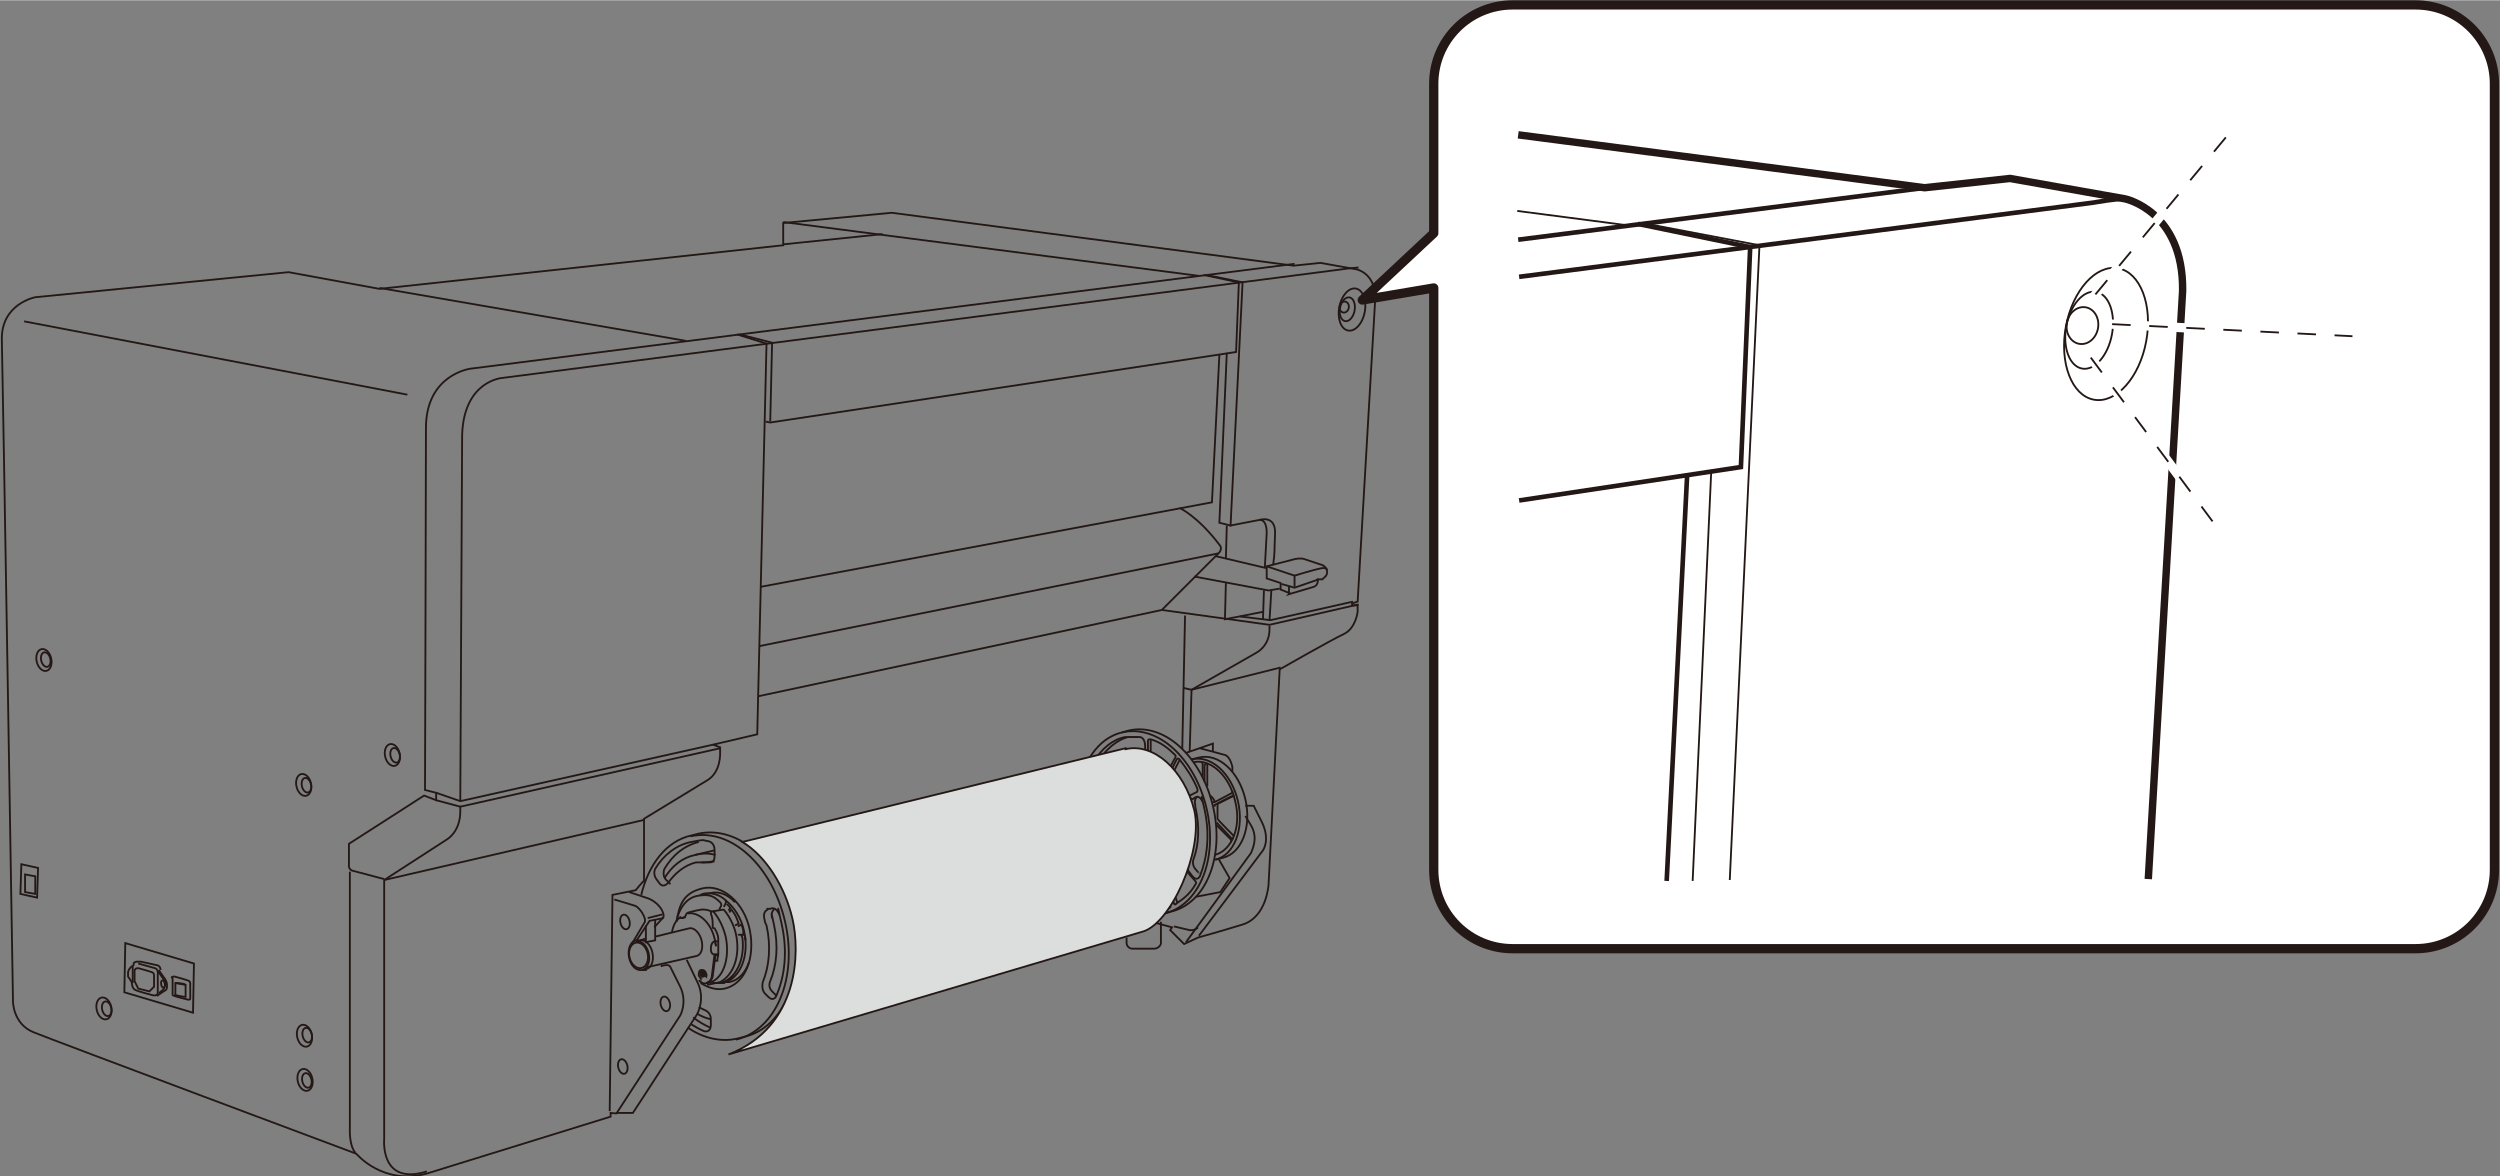 <?xml version="1.0" encoding="UTF-8"?>
<svg id="_レイヤー_1" data-name="レイヤー 1" xmlns="http://www.w3.org/2000/svg" width="95mm" height="44.7mm" viewBox="0 0 269.4 126.7">
  <rect x="0" y="0" width="269.4" height="126.7" fill="#808080" stroke="none"/>
  <defs>
    <style>
      .cls-1 {
        stroke-dasharray: 0 0 2 2;
      }

      .cls-1, .cls-2, .cls-3, .cls-4, .cls-5, .cls-6, .cls-7, .cls-8 {
        stroke: #231815;
      }

      .cls-1, .cls-2, .cls-9 {
        fill: #fff;
      }

      .cls-1, .cls-3, .cls-4, .cls-5, .cls-6 {
        stroke-width: .2px;
      }

      .cls-1, .cls-4, .cls-5, .cls-6, .cls-7, .cls-8 {
        stroke-miterlimit: 10;
      }

      .cls-2, .cls-3, .cls-9 {
        stroke-linecap: round;
        stroke-linejoin: round;
      }

      .cls-3, .cls-5, .cls-7, .cls-8 {
        fill: none;
      }

      .cls-4 {
        fill: #dcdddd;
      }

      .cls-9 {
        stroke: #fff;
      }

      .cls-6 {
        fill: #040000;
      }

      .cls-7 {
        stroke-width: .8px;
      }

      .cls-8 {
        stroke-width: .5px;
      }
    </style>
  </defs>
  <path class="cls-5" d="m74,103.4l1.1,2.3c1,1.9,0,3.6,0,3.6l-6.9,10.6h-1.7c0,.1-.7,0-.7,0v.4l-19.7,6.1c-4.8,1.4-7.7-2.1-7.7-2.1,0,0-32.6-12.2-34.8-13.1s-2.2-3.3-2.2-3.3c0,0-1.1-67.4-1.2-71.3s3.6-4.6,3.6-4.6l27.3-2.7,9.8,1.8,43.5-4.7v-2.4l11.7-1.1,43.3,5.7,2.9-.3,3.9.7s2,.4,2,3.1l-1.9,32.7-.6.2v.2s.6,0,.6,0v.7s-.2,1.8-1.5,2.4-6.9,3.8-6.9,3.8l-1.2,23.2s-.2,3.5-2.8,4.3-4.8,1.4-4.8,1.4l-1.5.7-1.5-1.5.2-.3-6.6-1.8-35.2,10.2"/>
  <path class="cls-5" d="m38.3,124.2c-.7-.8-.6-2.6-.6-2.6v-27.7"/>
  <path class="cls-5" d="m41.4,94.8v27.9s-.5,5.1,4.6,3.5"/>
  <path class="cls-5" d="m66.4,120l6.9-10.6s.8-1.4,0-3.1l-1.1-2.2s-.2-.3-1,0"/>
  <path class="cls-5" d="m129.2,100.8l6.9-9.2s.8-1.1-.1-3l-.9-1.8h-.9"/>
  <path class="cls-5" d="m134.2,87.9l.6,1s.4.6.4,1.4-.4,1.6-.4,1.6l-7,9.6"/>
  <path class="cls-5" d="m41.4,94.8l6.8-4.4s1.4-.8,1.4-3v-.6"/>
  <path class="cls-5" d="m139.5,28.4l-88.8,11.3s-4.8.6-4.8,6.4-.1,39-.1,39l1.2.3v.8l-1.3-.5-8.1,5.2v2.4s0,.4.4.5,3.4.9,3.4.9"/>
  <polyline class="cls-5" points="76.9 80.2 81.6 79.1 82.6 37 79.4 36"/>
  <polyline class="cls-5" points="47 85.4 49.6 86.3 76.9 80.2"/>
  <path class="cls-5" d="m76.8,80.2l.8.3v.6s.1,2-1.3,2.9l-6.9,4.2v6.7c-.1,0-.9,1-.9,1l-2.5.5-.3,23.3"/>
  <line class="cls-5" x1="84.4" y1="23.9" x2="129.2" y2="29.7"/>
  <line class="cls-5" x1="84.4" y1="26.3" x2="95.1" y2="25.2"/>
  <path class="cls-5" d="m146.4,28.8c-.2,0-1.1.1-1.1.1l-91.2,11.8s-4.1.3-4.3,6.1l-.2,39.5"/>
  <line class="cls-5" x1="40.9" y1="31" x2="73.9" y2="36.7"/>
  <polyline class="cls-5" points="83 45.4 83.2 36.9 79.7 36"/>
  <polyline class="cls-5" points="82.5 45.4 83 45.5 133.2 37.9 133.5 30.4 129.7 29.6"/>
  <polyline class="cls-5" points="130 29.6 133.9 30.4 132.6 56.7"/>
  <polyline class="cls-5" points="131.4 38.2 130.6 54.1 82 63.2"/>
  <path class="cls-5" d="m81.7,75l43.5-9.3,6.2-6.2c.3-.4.1-.7.1-.7-2.4-3.2-4.4-4.1-4.4-4.1"/>
  <line class="cls-5" x1="81.8" y1="69.6" x2="131.3" y2="59.6"/>
  <line class="cls-5" x1="69.5" y1="88.3" x2="41.4" y2="94.8"/>
  <polyline class="cls-5" points="47 86.2 49.6 86.9 77.6 80.6"/>
  <line class="cls-5" x1="127.7" y1="66.3" x2="127.4" y2="80.7"/>
  <path class="cls-5" d="m128.2,81l.2-6.7,7-4s1.4-.7,1.4-2.5v-.4"/>
  <polyline class="cls-5" points="145.8 64.8 136.9 66.8 133.6 66.4"/>
  <polyline class="cls-5" points="146.4 65.1 136.8 67.3 125.2 65.7"/>
  <polyline class="cls-5" points="128.7 62.1 136.7 63.6 137.9 63.4"/>
  <line class="cls-5" x1="131" y1="59.9" x2="136.5" y2="61.2"/>
  <path class="cls-5" d="m136.3,61.1l.2-3.7c0-1.6-.8-1.4-.8-1.4l-3.1.6-1.2-.3.8-18.3"/>
  <line class="cls-5" x1="136.1" y1="66.7" x2="136.2" y2="63.6"/>
  <path class="cls-5" d="m137,63.6c-.1,1.8-.2,3.2-.2,3.2"/>
  <path class="cls-5" d="m135.7,56s1.8-.6,1.7,1.5,0,1.8-.2,3.3"/>
  <polyline class="cls-5" points="132.1 62.8 132 66.7 136.1 65.9"/>
  <line class="cls-5" x1="132.2" y1="56.6" x2="132.1" y2="60.2"/>
  <polyline class="cls-5" points="138 71.9 128.4 74.3 127.5 74.1"/>
  <path class="cls-5" d="m120.9,78.9c3.8-.9,7.8,2.7,9.1,8.1,1.3,5.4-.7,10.5-4.5,11.4"/>
  <path class="cls-5" d="m128.4,81.8c2.1-.5,4.3,1.5,5,4.5.7,3-.4,5.8-2.4,6.3"/>
  <path class="cls-5" d="m128.4,81.8s0,0,0,0l.8-.2c2.1-.5,4.3,1.5,5,4.5.7,3-.4,5.8-2.4,6.3l-.8.2s0,0-.1,0"/>
  <path class="cls-5" d="m128.6,82.1c1.9-.4,3.9,1.5,4.5,4.2.7,2.7-.3,5.3-2.2,5.8"/>
  <path class="cls-5" d="m118.2,83.5c.5.5.7,0,.7,0,.6-1,1.5-1.7,2.6-2s.8-.1,1.3,0c.7,0,.6-1.1.6-1.1,0-.9-.5-1-.5-1-.6,0-1.1,0-1.7,0-1.4.3-2.5,1.3-3.3,2.6,0,0-.3.7.1,1.1l.3.3Z"/>
  <path class="cls-5" d="m122.9,97.3c-1.9-.8-3.6-2.6-4.6-5.1,0,0-.3-.7.2-.9"/>
  <path class="cls-5" d="m122.8,79.4c-.5,0-.9,0-1.3,0-1.1.3-2.3,1.3-3,2.4,0,0-.3.6.1,1.1l.4.4"/>
  <path class="cls-5" d="m118.5,91.3c.2.2.3.5.3.5.8,1.8,2.2,3.2,3.6,3.9,0,0,.5.2.5,1v.4c0,.9-.6.7-.6.7-1.9-.8-3.7-2.7-4.7-5.2,0,0-.3-.5,0-.9"/>
  <path class="cls-5" d="m121.1,83.9c.1,0,0-.2,0-.2,0,0-.3-.9-.4-1.1s-.3,0-.3,0c-.5.3-.9.8-1.3,1.4,0,0-.4.7-1,0,0,0-.5-.5-.7-.7s-.3,0-.3,0c-.4,1-.7,2.1-.7,3.3,0,0,0,.3.2.4s1.5.4,1.5.4"/>
  <path class="cls-5" d="m116.5,88.8c0-.5,0-.9-.1-1.4,0,0,0-.3.4-.1s1.2.3,1.2.3"/>
  <path class="cls-5" d="m121.6,83.6c-.2,0-.2-.2-.2-.2,0,0-.3-.8-.4-1.1s.2-.4.2-.4c.1,0,.3,0,.4-.1.4,0,.8-.1,1.2,0,0,0,.7.2.9-.9,0,0,0-.8,0-1.1s.5-.1.5-.1c.9.3,1.7.9,2.4,1.6,0,0,.2.1,0,.4s-1.4,2.8-1.4,2.8c0,0,0,0-.2,0"/>
  <path class="cls-5" d="m120.9,93.5s0,.1-.2.3,0,.4,0,.4c.5.4,1,.8,1.5,1,0,0,.9.4.9,1.4,0,0,0,.8,0,1.1s.3.3.3.3c.7.1,1.4,0,2,0s.4-.1.6-.2c0,0,.2,0,.1-.3s-1.3-3.5-1.3-3.5c0-.2-.3-.1-.3-.1"/>
  <path class="cls-5" d="m125.4,85c-.1-.2,0-.4,0-.4,0,0,1.3-2.6,1.4-2.8.1-.2.3,0,.3,0,.7.9,1.4,1.9,1.9,3.1,0,0,.1.3,0,.4l-.6.3c-.8.4-.4,1.4-.4,1.4,0,.2,0,.3.1.5.2.7.3,1.4.3,2.1,0,0,0,.2-.2.1s-.9-.2-.9-.2c-.2,0-.2-.3-.2-.3"/>
  <path class="cls-5" d="m125.2,93.5c-.1.2,0,.3,0,.3,0,0,1.2,3.2,1.3,3.5s.3,0,.3,0c.8-.5,1.5-1.1,2-2,0,0,.2-.2,0-.4s-.8-.9-.8-.9c-.5-.6-.2-1.4-.2-1.4.3-.7.5-1.4.5-2.2,0,0,0-.3-.2-.3s-.8-.2-.8-.2c0,0-.2,0-.2.2"/>
  <path class="cls-5" d="m128.3,86c-.4.3-.2.9-.2.9,0,.2.1.4.2.6.5,2,.3,3.9-.3,5.5,0,0-.2.6.2,1l.3.4c.5.6.8,0,.8,0,.8-2,1.1-4.5.5-7.2s-.1-.5-.2-.8c0,0-.3-.8-.8-.5l-.3.2Z"/>
  <path class="cls-5" d="m119.5,92.5c.2.4.5.7.8,1.1,0,0,.2.2.2,0v-.2"/>
  <path class="cls-5" d="m124.5,85.1c-.8-.7-1.7-1-2.6-.8h0"/>
  <path class="cls-5" d="m123.1,93.7h.1c0,0-.2-.3-.2-.3,1.3-.8,1.9-2.8,1.4-5-.2-1-.7-1.8-1.2-2.5v-.4c.1,0,1.6-.4,1.6-.4"/>
  <path class="cls-5" d="m117.9,88.6c0-1.9.8-3.6,2.3-3.9l1.7-.4"/>
  <path class="cls-5" d="m121.7,84.7c.4.1.8.4,1.2.7h.4c0,0,1.5-.4,1.5-.4h0c0,.1,0,.5,0,.5.6.7,1,1.5,1.2,2.5.5,2.2-.1,4.2-1.4,5v.3c-.1,0-1.7.3-1.7.3h-.5c0,0-.2,0-.2,0-.3,0-.6,0-.9,0l-.3-.2h-.3c-.9-.3-1.8-1.1-2.3-2.2"/>
  <path class="cls-5" d="m120.2,84.6c.3,0,.6,0,.9,0"/>
  <path class="cls-5" d="m120.2,84.6c.4-.5,1-.9,1.6-1.1,2-.5,4.1,1.4,4.8,4.3.7,2.8-.4,5.5-2.4,6s-1.3,0-1.9-.2"/>
  <path class="cls-5" d="m127.1,81.9s-1.3,2.5-1.3,2.6,0,.3,0,.3c.6.7,1.1,1.7,1.4,2.9s.2,1,.2,1.4c0,0,0,.2.2.3h.6"/>
  <path class="cls-5" d="m126.9,97.3s-1.2-3.4-1.3-3.6,0-.2,0-.2c1-.6,1.7-1.9,1.8-3.5"/>
  <path class="cls-5" d="m122.4,83.5c1-.2,1.9,0,2.8.8"/>
  <path class="cls-5" d="m121.3,85.2c1.1.4,2.1,1.7,2.5,3.3s-.3,4.4-1.9,4.8-.5,0-.8,0"/>
  <path class="cls-5" d="m117.9,88.6c0-1.7.8-3.2,2-3.5s.5,0,.8,0"/>
  <path class="cls-5" d="m120.6,93.2c-.8-.3-1.5-1-2-2"/>
  <path class="cls-5" d="m122.7,89.5l-.8.2c0,.5-.3.9-.7.9s-.2,0-.3,0h0c0,0-.2.1-.2.1,0,0,0,0-.1,0"/>
  <path class="cls-5" d="m122.7,89.2h-.6c0,.1-.2.1-.2.1,0-.1,0-.2,0-.3-.1-.5-.4-.9-.8-1.1v-.2l.7-.2"/>
  <path class="cls-5" d="m121.1,87.7c.2,0,.4.2.6.5,0,0,0,.2,0,0s0-.8,0-.8c0,0,0,0,0,0-.2-.1-.3-.3-.5-.3v-.3s-.5.1-.5.1c-.1,0-.2,0-.3,0-.3,0-.6.3-.8.6,0,0,0,.1,0,.1s.8.2.8.2c0,0,.1,0,.2,0s.2,0,.3,0l.8-.2h0"/>
  <path class="cls-5" d="m129.1,85.8c-.5.2-.3.9-.3.9,0,0,0,.2,0,.2.5,2.1.4,4.1-.2,5.7,0,0-.2.5.2,1s.4.4.4.4"/>
  <path class="cls-5" d="m117.6,83.3c-.4.9-.7,2-.7,3.1,0,0,0,.3.1.3s1.2.3,1.2.3"/>
  <path class="cls-5" d="m116.9,88.7c0-.5,0-1,0-1.5"/>
  <path class="cls-5" d="m116.2,89c-.7-4.9,1.3-9.3,4.7-10.1l.7-.2c3.8-.9,7.8,2.7,9.1,8.1,1.3,5.4-.7,10.5-4.5,11.4l-.7.2c-3.4.8-7.1-2.1-8.7-6.7"/>
  <path class="cls-5" d="m123.2,81.2s-1,0-1.6.3"/>
  <path class="cls-5" d="m121.9,81.8s-.7,0-.5.4.4,1.1.4,1.1c0,0,0,.2.2.2"/>
  <path class="cls-5" d="m122.7,81.8s.6,0,.9-.2.4-.5.4-.8,0-1.2,0-1.2"/>
  <path class="cls-5" d="m120.7,82.5s-.5.3-1.2,1.2c0,0-.3.3-.9.4"/>
  <path class="cls-5" d="m125.4,97.9s-.8,0-1.6,0c0,0-.2,0-.2-.3s0-1.1,0-1.1c0-1-.7-1.3-.7-1.3-1.1-.5-1.7-1.1-1.7-1.1,0,0-.2-.2,0-.4v-.2"/>
  <path class="cls-5" d="m121.2,93.5h0c0,0,0-1.8,0-1.8.1,0,.3,0,.4,0,.3,0,.6-.3.8-.6,0,0,0,0-.1-.1s-.8-.2-.8-.2c0,0-.1,0-.2,0-.1,0-.2,0-.3,0h0"/>
  <path class="cls-5" d="m122.1,89.7c0,.3-.1.6-.3.7,0,0,0,0,0,.1,0,0,.5.1.6.2s.1,0,.1,0c.2-.5.2-1.2.1-1.8s-.4-1-.7-1.4c0,0,0,0,0,0s0,1.1,0,1.1c0,0,0,.2,0,.3s0,.3,0,.4"/>
  <path class="cls-5" d="m119.3,88.2c0-.1,0-.3.1-.4,0,0,0,0,0,0s.6.1.6.1h0"/>
  <path class="cls-5" d="m120.9,93.5l-.3-.3v-1.7c-.1,0-.3-.2-.5-.4,0,0,0,0,0-.1s0-.2,0-.2"/>
  <line class="cls-5" x1="123" y1="93.3" x2="124.7" y2="93"/>
  <line class="cls-5" x1="123.2" y1="93.6" x2="124.6" y2="93.3"/>
  <line class="cls-5" x1="124.9" y1="85.5" x2="123.2" y2="85.9"/>
  <line class="cls-5" x1="123.3" y1="85.4" x2="123.4" y2="85.5"/>
  <polyline class="cls-5" points="120.7 86.8 120.8 85.1 121.1 84.6 121.5 84.5 122.1 84.6 121.7 84.7 121.3 85.2 121.3 86.6"/>
  <ellipse class="cls-5" cx="122.1" cy="84.4" rx=".4" ry="0"/>
  <polyline class="cls-5" points="121.9 89.7 122.1 89.7 122.7 89.6"/>
  <line class="cls-5" x1="120.9" y1="87.6" x2="120.9" y2="87.8"/>
  <path class="cls-5" d="m120.6,91.6l.7-.2s.2.2.6.1"/>
  <path class="cls-5" d="m121.3,91.4v.3s.1,0,.2,0"/>
  <line class="cls-5" x1="121.3" y1="91.6" x2="121.2" y2="91.7"/>
  <path class="cls-5" d="m129.4,82.1c.2,0,.2.2.2.2v1.4"/>
  <path class="cls-5" d="m130,82.3s-.2,0-.2.2,0,1.7,0,1.7"/>
  <line class="cls-5" x1="130.1" y1="82.3" x2="130.1" y2="84.7"/>
  <path class="cls-5" d="m132.8,85.2s0,.2,0,.2-1.9,1-1.9,1c0,0-.2,0-.2,0"/>
  <path class="cls-5" d="m133,85.7s0,0-.1,0-2,1-2,1c0,0,0,0,0,.2"/>
  <path class="cls-5" d="m130.4,85.7s.3.2.5.6"/>
  <path class="cls-5" d="m133,85.7l-1.8.9s0,0,0,.2,0,.7,0,1.1c0,0,0,.2,0,.3s1.8,1.9,1.8,1.9"/>
  <path class="cls-5" d="m131.1,88.9l1.5,1.5s.2.2,0,.3"/>
  <path class="cls-5" d="m132.9,90.3s-.1.1-.2,0-1.6-1.7-1.6-1.7"/>
  <line class="cls-5" x1="121.1" y1="87.7" x2="84.9" y2="97.2"/>
  <line class="cls-5" x1="121" y1="90.6" x2="85.7" y2="100.2"/>
  <path class="cls-5" d="m74.4,90.1c4.3-1,8.8,3.1,10.2,9.2s-1,11.7-5.3,12.7"/>
  <path class="cls-5" d="m74.1,110.7c1.6,1.1,3.5,1.6,5.3,1.2l.8-.2c4.3-1,6.6-6.6,5.3-12.7s-5.9-10.1-10.2-9.2l-.8.2c-2.7.6-4.6,3.1-5.4,6.4"/>
  <path class="cls-4" d="m121.3,80.7c3-.7,6.3,2.2,7.4,6.6,1,4.4-2.6,12.4-5.7,13.1l-44.5,13.2c7.7-3,7.7-11.1,6.9-14.6s-2.9-6.8-5.4-8.3l41.3-10.1Z"/>
  <path class="cls-5" d="m77.1,92.1c-.7-.2-1.4-.2-2.2,0"/>
  <path class="cls-5" d="m77,91.6l-2.1.5c-1.4.3-2.5,1.2-3.3,2.5"/>
  <path class="cls-5" d="m75.1,109.2c.5.3,1,.5,1.5.6"/>
  <path class="cls-5" d="m69.6,104.4c.6-.1.9-.9.7-1.8s-.8-1.4-1.4-1.3h-.4c-.6.2-.9,1-.7,1.9s.8,1.4,1.4,1.3h.4Z"/>
  <path class="cls-5" d="m68.5,101.4c.6-.1,1.2.4,1.4,1.3s-.1,1.6-.7,1.8"/>
  <ellipse class="cls-5" cx="68.7" cy="103" rx="1" ry="1.4" transform="translate(-21 17.7) rotate(-12.8)"/>
  <ellipse class="cls-5" cx="67.3" cy="99.4" rx=".5" ry=".8" transform="translate(-20.3 17.3) rotate(-12.8)"/>
  <ellipse class="cls-5" cx="33" cy="84.6" rx=".5" ry=".8" transform="translate(-17.9 9.4) rotate(-12.8)"/>
  <ellipse class="cls-5" cx="32.7" cy="84.6" rx=".8" ry="1.2" transform="translate(-17.9 9.3) rotate(-12.8)"/>
  <ellipse class="cls-5" cx="42.5" cy="81.4" rx=".5" ry=".8" transform="translate(-16.9 11.4) rotate(-12.8)"/>
  <ellipse class="cls-5" cx="42.2" cy="81.4" rx=".8" ry="1.2" transform="translate(-16.9 11.3) rotate(-12.8)"/>
  <ellipse class="cls-5" cx="71.6" cy="108.2" rx=".5" ry=".8" transform="translate(-22.1 18.5) rotate(-12.8)"/>
  <ellipse class="cls-5" cx="67" cy="115" rx=".5" ry=".8" transform="translate(-23.7 17.6) rotate(-12.8)"/>
  <path class="cls-5" d="m70.6,100.9l3.7-.9c.5-.1,1.1.5,1.3,1.3s0,1.6-.6,1.7l-5.3,1.2"/>
  <line class="cls-5" x1="69" y1="101.3" x2="69.6" y2="101.1"/>
  <ellipse class="cls-5" cx="75.5" cy="105" rx=".1" ry=".2" transform="translate(-21.3 19.3) rotate(-12.8)"/>
  <path class="cls-5" d="m75.6,104.7c.1,0,.2,0,.3.2s0,.3-.1.3h0c-.1,0-.2,0-.3-.2s0-.3.1-.3h0Z"/>
  <path class="cls-5" d="m75.5,104.7c.1,0,.2,0,.3.2s0,.3-.1.3"/>
  <path class="cls-5" d="m75.5,105.3h0c0,.1,0,.1,0,.1,0,0-.1-.2-.2-.3,0-.3,0-.6.3-.6s.4.1.5.4,0,.2,0,.3h0s-.1-.1-.1-.1"/>
  <path class="cls-5" d="m75.5,104.5c.2,0,.4.1.5.4s0,.2,0,.2"/>
  <path class="cls-5" d="m75.3,108.5c.2.1.4.2.6.3,0,0,.7.2.7,1v.6c0,.9-.7.7-.7.7-.5-.2-1-.5-1.5-.8"/>
  <path class="cls-5" d="m77,92.3c0,.7-.6.6-.6.6-.5,0-.9,0-1.4,0-1.2.3-2.2,1.1-3,2.2,0,0-.5.6-.9.1l-.3-.4c-.5-.6-.2-1.2-.2-1.2.9-1.5,2.3-2.6,3.9-2.9s1.1-.2,1.7-.1c0,0,.8,0,.8,1v.6Z"/>
  <path class="cls-5" d="m82.7,98c-.6.3-.3,1.1-.3,1.1,0,.2.1.4.2.6.5,2.2.3,4.4-.4,6.1,0,0-.2.7.2,1.2l.4.4c.5.5.8,0,.8,0,1-2.2,1.3-5,.6-8s-.1-.6-.2-.8c0,0-.3-1-1-.7h-.3Z"/>
  <path class="cls-5" d="m74.7,109.6c.6.5,1.2.8,1.8,1.1"/>
  <path class="cls-5" d="m75.3,90.7c-1.6.4-2.8,1.4-3.7,2.9,0,0-.3.7.2,1.2s.4.4.4.4"/>
  <path class="cls-5" d="m75.5,105.9c.8.5,1.7.8,2.6.6,2.2-.5,3.3-3.3,2.7-6.3s-3-5-5.1-4.5-2.5,1.8-2.8,3.6"/>
  <path class="cls-5" d="m72.9,99.2c.3-1.4,1.1-2.5,2.3-2.7s1.7,0,2.4.7c0,0,.2.2.1.4s-.2.4-.2.4"/>
  <path class="cls-5" d="m74.1,98.4c1.2-.2,2.5,1,2.9,2.7s0,.2,0,.4"/>
  <path class="cls-5" d="m72.4,100.5c.1-.7.4-1.3.8-1.6,0,0,0,0,.1,0s.6-.1.6-.1"/>
  <path class="cls-5" d="m77,103.5h.3c0-.3.1-.5.1-.7v-1.4c0,0,0-.2,0-.3,0-.3-.2-.8-.4-1.1,0,0,0,0-.1,0-.1,0-.1-.1-.1-.2s0-.1,0-.1,0-.1,0-.1c0-.9-.2-1.1-.2-1.2s.1-.2.1-.2c0,0,1.1-.2,1.2-.2s.1,0,.1,0c.6.7,1.1,1.7,1.3,2.6.5,2.3-.2,4.4-1.7,5.2l-1.4.3"/>
  <path class="cls-5" d="m76.8,98.1c.6.7,1.1,1.6,1.4,2.8.5,2.4-.3,4.7-1.9,5,0,0-.1,0-.2,0"/>
  <path class="cls-5" d="m75.4,96.4c.1,0,.2,0,.3-.1h.6c1-.4,2.1,0,2.9.9"/>
  <path class="cls-5" d="m80.7,103.7c-.4,1.1-1.1,1.9-2.1,2.1h-.6q0,.1,0,.1c-.4,0-.9,0-1.3,0"/>
  <path class="cls-3" d="m77.9,105.9c1.7-.4,2.7-2.5,2.4-4.9,0,0,0-.3-.2-.3s-.5,0-.5,0c0,0,.1,0,.2,0s.2.3.2.3c.3,2.4-.7,4.5-2.4,4.9"/>
  <path class="cls-5" d="m78.2,97c.9.7,1.7,1.9,2,3.4s0,.5.1.7"/>
  <path class="cls-5" d="m78.6,98.3s.1-.2.2-.3,0,0,0,0c.4.4.6.9.8,1.5,0,0,0,0,0,0s-.4.2-.4.2"/>
  <path class="cls-5" d="m80.1,100.7c0,0,0-.2,0-.3,0-.3-.1-.5-.2-.8,0,0,0,0,0,0s-.4.2-.4.2"/>
  <path class="cls-5" d="m78.3,97.4c.2.1.3.3.4.4,0,0,0,0,0,0s-.2.3-.2.3"/>
  <path class="cls-5" d="m75.7,96.3c.8-.2,1.7,0,2.4.6,0,0,.2.1.1.4l-.2.4"/>
  <path class="cls-5" d="m75.6,92.9c.1,0,.2,0,.3,0,.3,0,.7-.1,1.1-.1"/>
  <path class="cls-5" d="m83.7,107.3s0,0-.5-.5-.2-1.1-.2-1.1c.7-1.7.9-3.8.4-6.1s-.1-.5-.2-.7c0,0-.2-.7.3-1"/>
  <path class="cls-5" d="m76.7,98.2s-.6-.3-1.2-.2-1.3.3-1.3.3c0,0-.2,0-.3.3s-.5.4-.6.2c0,0,0,0-.1,0"/>
  <path class="cls-5" d="m77.4,101.4h-.4c0,0-.4.1-.4.8s.4.6.4.6h.4"/>
  <path class="cls-5" d="m77.4,102.9h-.3c0,0-.3,2.3-.3,2.3,0,0-.1.5-.6.7s-.9-.3-.9-.3"/>
  <path class="cls-5" d="m77,102.8l-.3,2.4s0,.5-.6.7"/>
  <path class="cls-5" d="m75.6,104.7h0c0-.1.1-.2.3.1h0"/>
  <path class="cls-5" d="m75.5,104.7h0s0,0,0,0"/>
  <polyline class="cls-5" points="75.6 105.4 75.6 105.3 75.6 105.3"/>
  <path class="cls-5" d="m67.8,96.1l2.1.7s1.3.5,1.6,1.7v.3c0,0-1,1.1-1,1.1"/>
  <path class="cls-5" d="m66.2,96.9l2.3.7s.7.4,1,1.4v.3c0,0-1.6,2.7-1.6,2.7"/>
  <polyline class="cls-5" points="70.6 99.1 70.6 101.3 69.6 101.5 69.6 99.7"/>
  <line class="cls-5" x1="71.4" y1="98.5" x2="69.8" y2="98.9"/>
  <polyline class="cls-5" points="68.6 101.3 70 99.2 71.5 98.9"/>
  <polyline class="cls-5" points="130.7 81 130.7 80.1 127.8 81.1"/>
  <path class="cls-5" d="m129.3,80.6l2.6.7s.6,0,.9,1.3v.5"/>
  <polyline class="cls-5" points="131.3 92.5 132.5 94.6 131.5 96.1 128.9 96.6"/>
  <path class="cls-5" d="m126.5,99.8l1.7.4s.5.1.9-.3"/>
  <path class="cls-5" d="m125.1,99.3v2.3c0,.3-.4.6-.7.6h-2.4c-.3,0-.6-.3-.6-.6h0s0-.6,0-.6"/>
  <polygon class="cls-5" points="2.3 93.1 2.2 96.3 4 96.7 4.1 93.5 2.3 93.1"/>
  <polygon class="cls-5" points="2.7 94.2 2.7 96.1 3.8 96.3 3.8 94.4 2.7 94.2"/>
  <ellipse class="cls-5" cx="33" cy="111.6" rx=".5" ry=".8" transform="translate(-23.8 10) rotate(-12.8)"/>
  <ellipse class="cls-5" cx="32.7" cy="111.6" rx=".8" ry="1.2" transform="translate(-23.8 10) rotate(-12.8)"/>
  <ellipse class="cls-5" cx="33" cy="116.4" rx=".5" ry=".8" transform="translate(-24.9 10.2) rotate(-12.8)"/>
  <ellipse class="cls-5" cx="32.8" cy="116.4" rx=".8" ry="1.2" transform="translate(-24.9 10.1) rotate(-12.8)"/>
  <ellipse class="cls-5" cx="11.4" cy="108.7" rx=".5" ry=".8" transform="translate(-23.7 5.2) rotate(-12.8)"/>
  <ellipse class="cls-5" cx="11.1" cy="108.7" rx=".8" ry="1.2" transform="translate(-23.7 5.1) rotate(-12.8)"/>
  <path class="cls-5" d="m20,107.4c-.3,0-1-.2-1.1-.2s0,0,0,0v-1.1c0-.1,0-.2,0-.2h0c0,0,1.1.2,1.1.2v1.3Z"/>
  <path class="cls-5" d="m18.9,105.9s.9,0,1.1.2"/>
  <path class="cls-5" d="m18.6,105.4v1.7s0,0,0,.1,1.7.5,1.7.5c0,0,.2,0,.2-.1s0-1.7,0-1.7c0,0,0-.1-.1-.2s-1.6-.5-1.6-.5c0,0-.3,0-.3.1Z"/>
  <path class="cls-5" d="m14.9,103.8s1.4.4,1.8.5.3.7.3.7c0,0,0,1.4,0,1.9s-.6.3-.6.3c0,0-1.6-.4-1.9-.6s-.3-.8-.3-.8l-.4-.6c0-.1,0-.2,0-.4,0-.3.2-.5.4-.7,0,0,.2,0,.2-.2s0-.2.3-.3h.5c0,0,1.8.4,1.8.4,0,0,.3.1.3.5"/>
  <path class="cls-5" d="m17.1,104.5l.7,1s.2.3.2.6,0,.5-.2.6-.9.6-.9.6h0"/>
  <path class="cls-5" d="m17,104.6l.7,1s.2.2.1.5-.1.4-.2.5-.5.4-.5.4"/>
  <ellipse class="cls-5" cx="17.5" cy="106" rx=".2" ry=".4" transform="translate(-17.9 4.6) rotate(-9.9)"/>
  <line class="cls-6" x1="14.3" y1="104.1" x2="14.3" y2="105.9"/>
  <path class="cls-5" d="m14.5,104.5v1.2s.4.8.4.8l1.2.3.5-.5v-1.2s0-.2-.1-.3-1.6-.5-1.6-.5c0,0-.3,0-.3.1Z"/>
  <polygon class="cls-5" points="13.5 101.6 13.4 106.9 20.8 109.1 20.9 103.8 13.5 101.6"/>
  <ellipse class="cls-5" cx="4.9" cy="71.1" rx=".5" ry=".8" transform="translate(-15.6 2.8) rotate(-12.8)"/>
  <ellipse class="cls-5" cx="4.7" cy="71.1" rx=".8" ry="1.2" transform="translate(-15.6 2.8) rotate(-12.8)"/>
  <ellipse class="cls-5" cx="145.7" cy="33.4" rx="2.3" ry="1.4" transform="translate(86.3 170.5) rotate(-79.5)"/>
  <ellipse class="cls-5" cx="145.1" cy="33.3" rx="1.3" ry=".8" transform="translate(86 169.9) rotate(-79.5)"/>
  <ellipse class="cls-5" cx="144.9" cy="33.1" rx=".6" ry=".5" transform="translate(85.9 169.5) rotate(-79.5)"/>
  <line class="cls-5" x1="2.6" y1="34.6" x2="43.9" y2="42.5"/>
  <path class="cls-5" d="m138.9,64l2.7-.8c.5-.2.4-.8.4-.8h.5c0-.1.6-.3.5-.9s-.7-.7-.7-.7l-1.8-.6c-.3-.1-.9,0-.9,0l-3.1.8v1.3l1.5.5v.7l1,.4Z"/>
  <polyline class="cls-5" points="138.1 62.9 139.5 63.3 142.1 62.4"/>
  <polyline class="cls-5" points="139.5 63.2 139.5 62 136.5 61"/>
  <path class="cls-5" d="m143,61.4s0-.3-.6-.2-2.9.8-2.9.8"/>
  <line class="cls-5" x1="138.9" y1="64" x2="138.9" y2="63.2"/>
  <g>
    <path class="cls-2" d="m260.3,102.2h-97.3c-4.7,0-8.5-3.8-8.5-8.5V31l-7.7,1.3,7.7-7.2V9c0-4.7,3.8-8.5,8.5-8.5h97.3c4.7,0,8.5,3.8,8.5,8.5v84.7c0,4.7-3.8,8.5-8.5,8.5Z"/>
    <path class="cls-7" d="m163.6,14.5l43.8,5.7,9.2-1,12.4,2.2s6.3,1.3,6.2,9.9l-3.7,63.4"/>
    <line class="cls-8" x1="207.5" y1="20.2" x2="163.6" y2="25.8"/>
    <line class="cls-5" x1="163.5" y1="22.7" x2="175" y2="24.2"/>
    <path class="cls-8" d="m229,21.4c-.5-.1-3.4.4-3.4.4l-61.9,8"/>
    <polyline class="cls-8" points="163.7 53.9 187.6 50.3 188.6 26.6 176.5 24.1"/>
    <polyline class="cls-5" points="177.5 24.1 189.6 26.4 186.4 94.8"/>
    <line class="cls-8" x1="181.8" y1="51.3" x2="179.6" y2="94.9"/>
    <line class="cls-5" x1="182.4" y1="94.9" x2="184.4" y2="50.8"/>
    <ellipse class="cls-5" cx="226.9" cy="36" rx="7.2" ry="4.4" transform="translate(150.2 252.5) rotate(-79.5)"/>
    <ellipse class="cls-5" cx="225.1" cy="35.6" rx="4.2" ry="2.5" transform="translate(149.1 250.4) rotate(-79.5)"/>
    <ellipse class="cls-5" cx="224.4" cy="35.1" rx="2" ry="1.7" transform="translate(149 249.3) rotate(-79.5)"/>
    <line class="cls-9" x1="225.8" y1="31.7" x2="240" y2="14.6"/>
    <line class="cls-9" x1="225.3" y1="38.5" x2="239.2" y2="57.2"/>
    <line class="cls-9" x1="227.6" y1="34.9" x2="253.5" y2="36.2"/>
    <line class="cls-1" x1="225.8" y1="31.7" x2="240" y2="14.6"/>
    <line class="cls-1" x1="225.3" y1="38.5" x2="239.2" y2="57.2"/>
    <line class="cls-1" x1="227.6" y1="34.9" x2="253.5" y2="36.2"/>
  </g>
</svg>